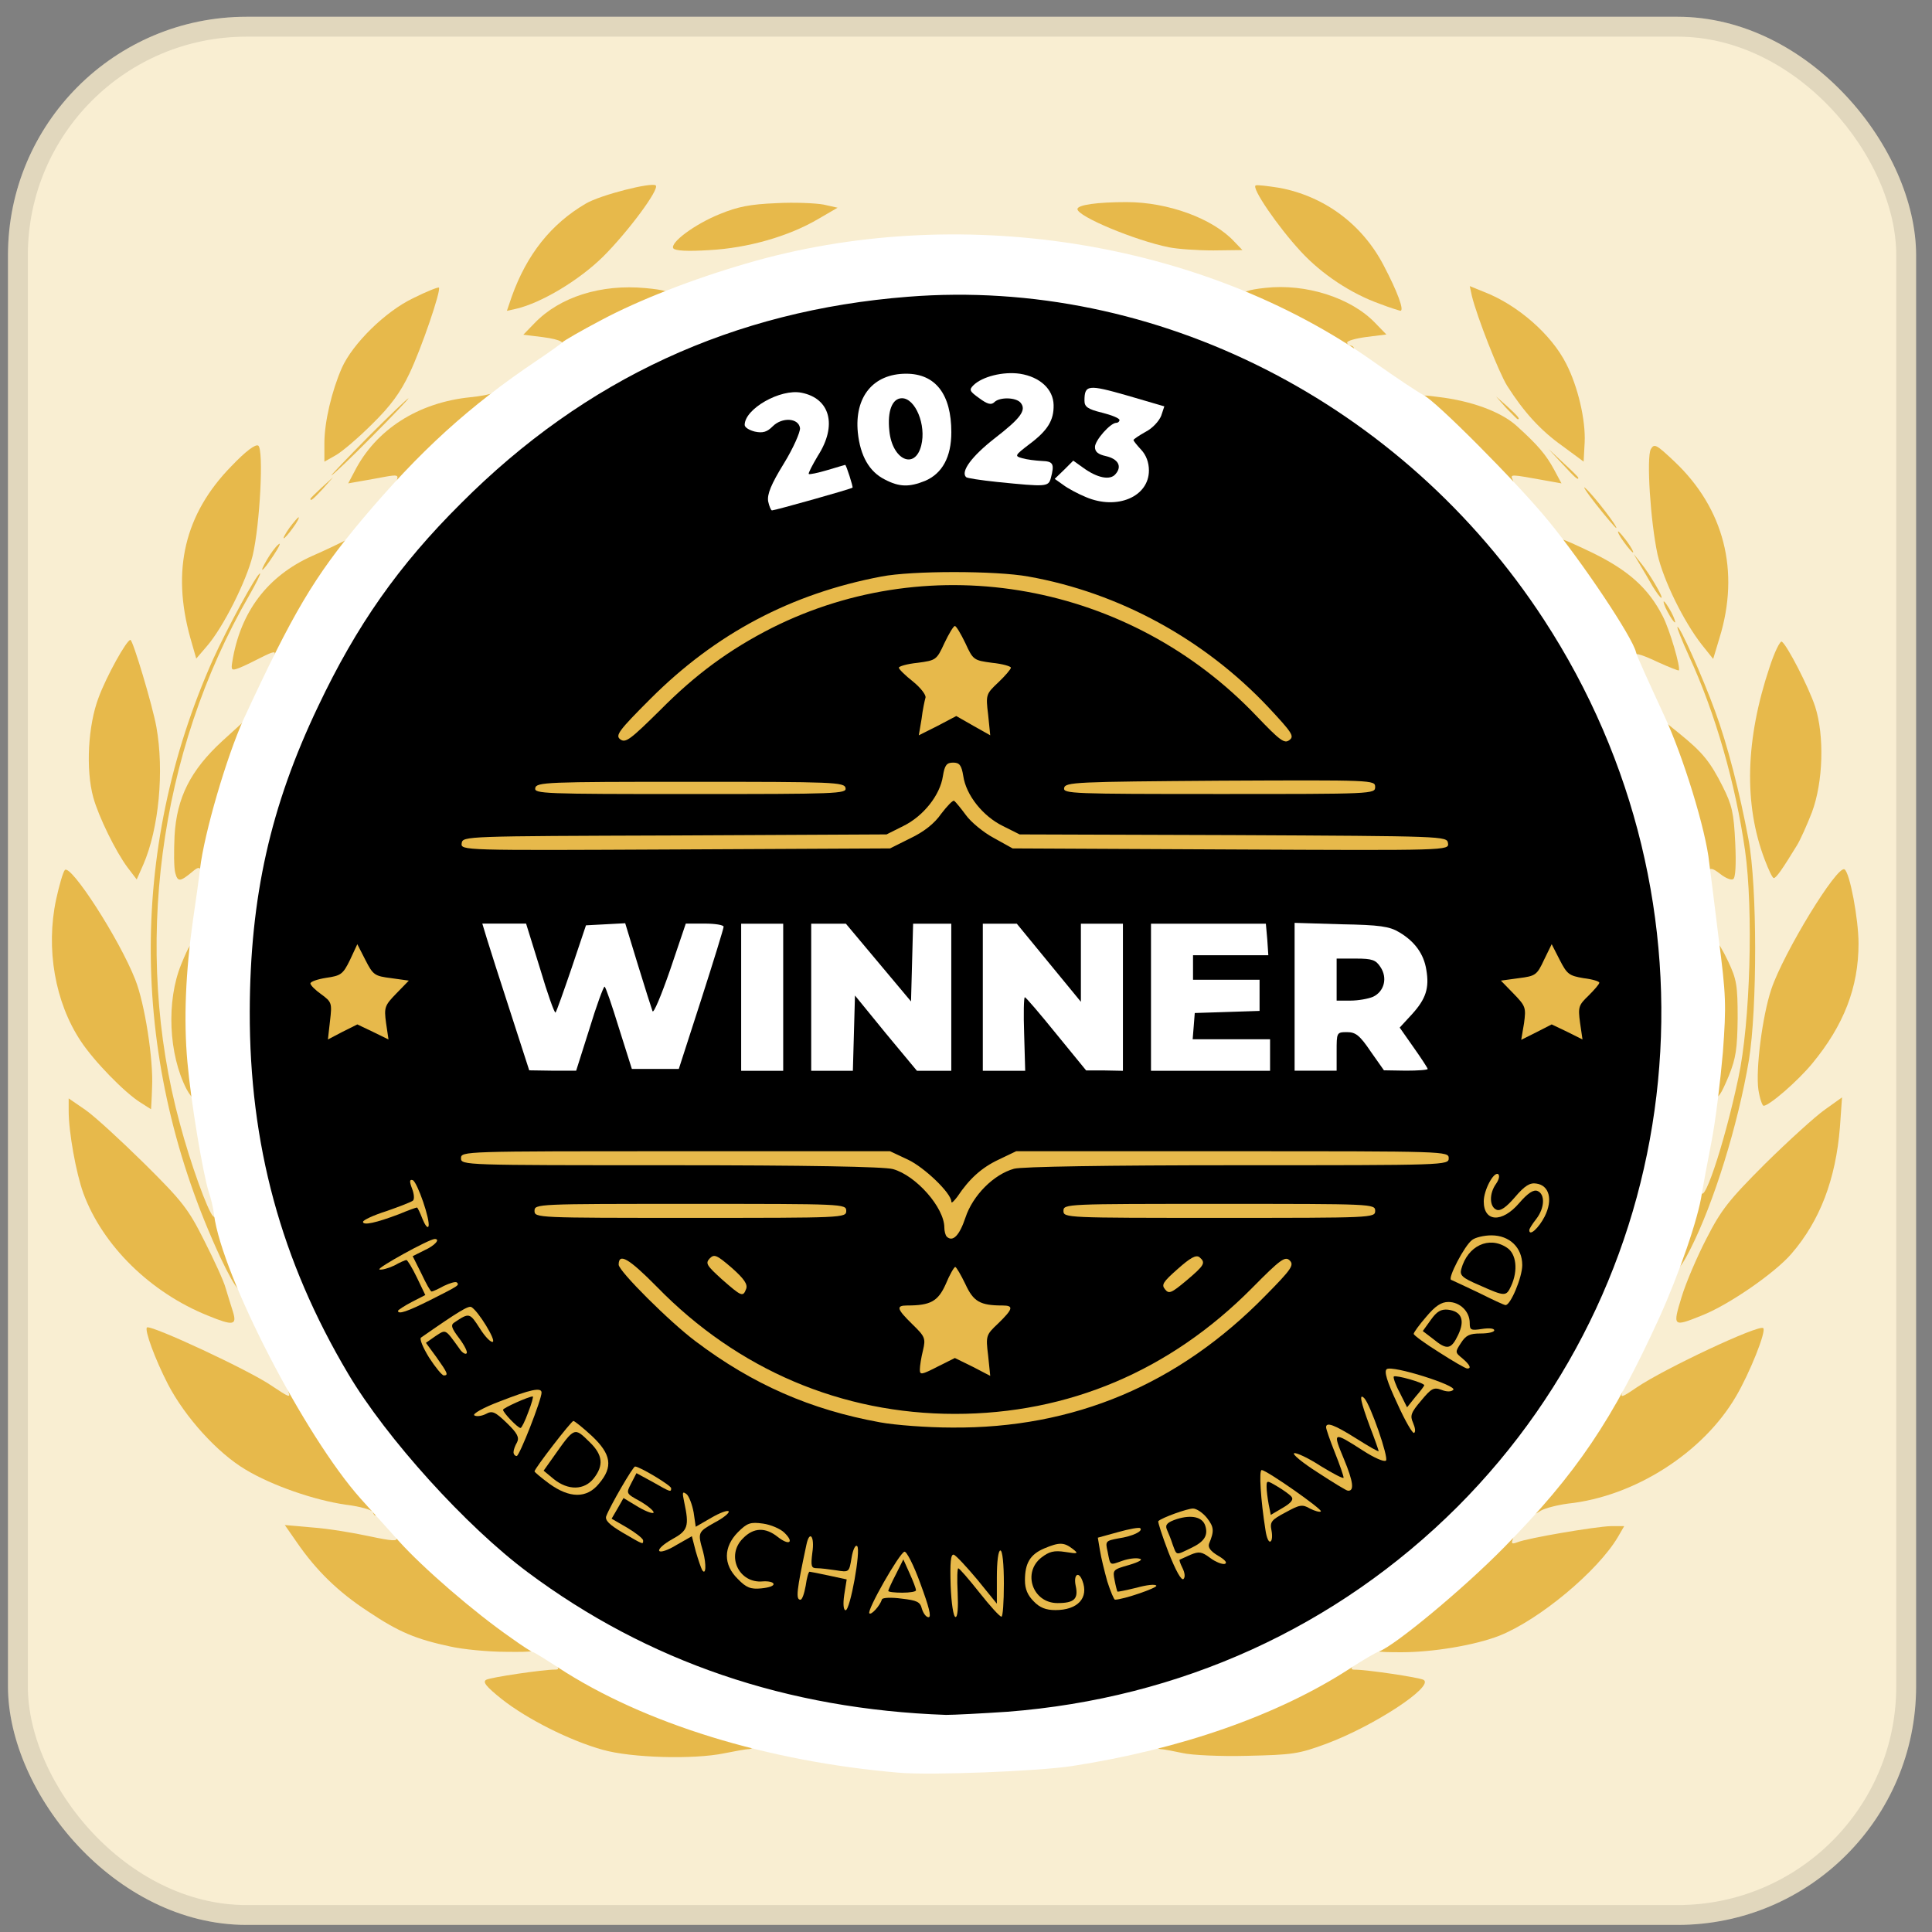 <svg width="81" height="81" viewBox="0 0 81 81" fill="none" xmlns="http://www.w3.org/2000/svg">
<rect x="0" y="0" width="81" height="81" fill="#808080" stroke="none"/>
<rect x="0.334" y="0.703" width="80" height="80" rx="10" fill="#F9EED2"/>
<rect x="0.751" y="1.12" width="79.167" height="79.167" rx="9.583" stroke="black" stroke-opacity="0.1" stroke-width="0.833"/>
<g clip-path="url(#clip0_9296_8354)">
<path d="M37.121 72.191C32.701 71.853 27.899 70.311 24.184 68.035C22.113 66.772 20.748 65.715 18.824 63.836C14.14 59.283 11.35 53.836 10.278 47.169C9.926 44.995 9.926 39.9 10.278 37.697C10.792 34.496 11.57 31.941 12.892 29.18C14.507 25.774 16.269 23.263 18.883 20.664C24.169 15.363 30.366 12.529 37.855 11.985C47.87 11.236 57.253 15.363 63.494 23.219C67.606 28.388 69.823 34.438 70.087 41.222C70.41 49.885 67.429 57.712 61.541 63.615C55.182 69.959 46.724 72.925 37.121 72.191ZM40.909 56.053C40.909 55.759 40.983 55.451 41.086 55.348C41.218 55.216 41.159 55.157 40.792 55.084C40.513 55.025 40.293 54.878 40.234 54.687L40.146 54.394L39.896 54.687C39.764 54.849 39.47 55.04 39.235 55.084C38.854 55.186 38.839 55.201 39.059 55.451C39.191 55.598 39.294 55.906 39.294 56.141C39.294 56.567 39.309 56.567 40.102 56.567H40.909V56.053ZM24.272 42.69L24.815 40.928H25.344H25.858L26.387 42.661L26.93 44.379H27.459H28.002L28.795 41.956C29.235 40.62 29.602 39.445 29.602 39.357C29.602 39.254 29.514 39.166 29.397 39.166C29.25 39.166 28.971 39.812 28.545 41.075L27.928 42.984H27.429C27.165 42.984 26.915 42.896 26.886 42.808C26.857 42.705 26.592 41.838 26.299 40.884C25.785 39.21 25.755 39.151 25.388 39.195C25.036 39.239 24.948 39.401 24.39 41.075L23.773 42.91L23.274 42.954L22.774 42.998L22.202 41.075C21.658 39.327 21.585 39.166 21.262 39.166C21.042 39.166 20.939 39.239 20.983 39.357C21.012 39.445 21.394 40.634 21.834 41.985L22.628 44.438L23.171 44.452H23.714L24.272 42.69ZM32.392 41.809V39.166H31.952H31.512V41.809V44.452H31.952H32.392V41.809ZM35.329 42.91V41.368H35.829C36.299 41.368 36.445 41.501 37.605 42.91C39.426 45.113 39.441 45.113 39.441 41.809V39.166H39.074H38.707V40.781V42.396H38.222C37.767 42.396 37.605 42.25 36.372 40.781C34.463 38.476 34.448 38.49 34.448 41.809V44.452H34.889H35.329V42.91ZM42.481 42.91L42.378 41.368H42.936C43.45 41.368 43.553 41.457 44.727 42.91C45.623 44.012 46.064 44.438 46.313 44.438L46.636 44.452V41.809V39.166H46.196H45.755V40.781V42.396H45.285C44.845 42.382 44.669 42.22 43.494 40.781C41.658 38.505 41.644 38.505 41.644 41.809V44.452H42.114H42.569L42.481 42.91ZM52.804 44.232C52.804 44.056 52.525 44.012 51.188 44.012H49.559L49.602 43.028L49.647 42.029L51.012 41.985C52.084 41.956 52.363 41.897 52.363 41.736C52.363 41.559 52.099 41.515 50.968 41.515H49.573V40.561V39.606H51.115C52.392 39.606 52.657 39.562 52.657 39.386C52.657 39.195 52.334 39.166 50.675 39.166H48.692V41.809V44.452H50.748C52.481 44.452 52.804 44.423 52.804 44.232ZM55.594 43.645V42.837H56.475H57.341L57.899 43.645C58.516 44.526 59.059 44.805 58.545 43.953C58.119 43.278 58.149 42.675 58.619 42.235C59.279 41.618 59.456 41.163 59.221 40.605C58.78 39.577 57.885 39.181 56.005 39.166H54.713V41.809V44.452H55.153C55.594 44.452 55.594 44.438 55.594 43.645ZM15.652 42.191C15.652 42 15.697 41.736 15.741 41.603C15.799 41.427 15.741 41.368 15.52 41.368C15.344 41.368 15.168 41.266 15.109 41.134C15.036 40.913 15.006 40.913 14.889 41.134C14.815 41.266 14.639 41.368 14.507 41.368C14.302 41.368 14.257 41.471 14.302 41.956L14.36 42.543H15.006C15.594 42.543 15.652 42.514 15.652 42.191ZM65.726 42.191C65.726 42 65.77 41.736 65.814 41.603C65.873 41.427 65.814 41.368 65.594 41.368C65.418 41.368 65.241 41.266 65.183 41.134C65.109 40.913 65.08 40.913 64.962 41.134C64.889 41.266 64.698 41.368 64.522 41.368C64.316 41.368 64.257 41.442 64.316 41.603C64.36 41.736 64.404 42 64.404 42.191C64.404 42.514 64.463 42.543 65.065 42.543C65.667 42.543 65.726 42.514 65.726 42.191ZM40.909 29.151C40.909 28.858 40.983 28.564 41.056 28.52C41.35 28.343 41.203 28.153 40.777 28.153C40.469 28.153 40.307 28.064 40.249 27.859C40.205 27.697 40.102 27.565 40.028 27.565C39.955 27.565 39.852 27.697 39.808 27.859C39.735 28.064 39.588 28.153 39.265 28.153C38.824 28.153 38.824 28.167 39.044 28.417C39.191 28.564 39.294 28.916 39.294 29.195V29.695H40.102H40.909V29.151ZM33.567 20.517C33.788 20.443 33.846 20.399 33.685 20.385C33.553 20.37 33.42 20.238 33.391 20.062C33.347 19.797 33.318 19.812 33.083 20.208C32.804 20.693 32.862 20.737 33.567 20.517ZM47.664 19.709C47.664 19.592 47.605 19.459 47.517 19.416C47.429 19.357 47.37 19.489 47.37 19.709C47.37 19.929 47.429 20.062 47.517 20.003C47.605 19.959 47.664 19.827 47.664 19.709ZM42.422 19.68C42.172 19.636 42.084 19.518 42.084 19.254V18.887L41.614 19.21L41.144 19.548L41.497 19.65C41.702 19.709 42.069 19.753 42.304 19.753C42.627 19.738 42.657 19.724 42.422 19.68ZM36.798 17.947C36.724 16.787 36.724 16.772 36.533 17.301C36.431 17.595 36.387 17.962 36.445 18.109C36.622 18.652 36.842 19.21 36.857 19.166C36.871 19.137 36.842 18.593 36.798 17.947ZM39.426 18.094C39.426 17.859 39.338 17.462 39.206 17.213L39.001 16.772L39.074 17.272C39.118 17.536 39.147 18.035 39.147 18.373C39.147 18.813 39.191 18.916 39.294 18.755C39.368 18.637 39.441 18.343 39.426 18.094ZM47.077 18.534C47.077 18.402 46.989 18.358 46.857 18.402C46.739 18.461 46.68 18.549 46.724 18.622C46.842 18.828 47.077 18.769 47.077 18.534ZM34.184 17.551C34.052 17.418 34.008 17.492 34.023 17.888C34.023 18.358 34.037 18.373 34.184 18.05C34.301 17.8 34.301 17.668 34.184 17.551ZM47.796 17.521C47.928 17.36 47.899 17.301 47.664 17.242C47.444 17.183 47.37 17.242 47.37 17.448C47.37 17.771 47.561 17.815 47.796 17.521ZM43.699 17.066C43.699 16.948 43.641 16.816 43.553 16.772C43.465 16.714 43.406 16.846 43.406 17.066C43.406 17.286 43.465 17.418 43.553 17.36C43.641 17.316 43.699 17.183 43.699 17.066ZM33.538 17.037C33.391 17.007 33.156 17.007 33.024 17.037C32.877 17.081 32.995 17.11 33.274 17.11C33.553 17.11 33.67 17.081 33.538 17.037ZM42.642 16.156C42.495 16.126 42.26 16.126 42.128 16.156C41.981 16.2 42.099 16.229 42.378 16.229C42.657 16.229 42.774 16.2 42.642 16.156Z" fill="black"/>
<path d="M55.598 41.072V39.75H56.831C57.947 39.75 58.094 39.779 58.3 40.073C58.535 40.411 58.608 41.174 58.446 41.747C58.329 42.202 57.786 42.393 56.626 42.393H55.598V41.072Z" fill="black"/>
<path d="M25.276 73.362C23.896 72.98 22.09 72.07 21.032 71.233C20.372 70.704 20.225 70.513 20.386 70.425C20.577 70.322 22.75 69.999 23.265 69.999C23.441 69.999 23.441 69.955 23.294 69.779C22.897 69.294 23.896 69.573 25.379 70.352C27.009 71.203 29.843 72.378 30.974 72.657C31.444 72.775 31.664 72.892 31.664 73.068C31.664 73.2 31.546 73.318 31.414 73.332C31.267 73.332 30.797 73.421 30.357 73.509C29.079 73.773 26.466 73.7 25.276 73.362Z" fill="#E7B94B"/>
<path d="M49.579 73.497C49.212 73.423 48.801 73.335 48.669 73.335C48.522 73.32 48.404 73.218 48.404 73.085C48.404 72.939 48.948 72.689 50.211 72.278C51.194 71.955 52.956 71.221 54.131 70.633C56.187 69.605 57.185 69.282 56.774 69.781C56.627 69.958 56.627 70.002 56.804 70.002C57.318 70.002 59.491 70.325 59.682 70.428C60.152 70.692 57.626 72.351 55.629 73.1C54.44 73.541 54.19 73.57 52.296 73.614C51.165 73.644 49.946 73.585 49.579 73.497Z" fill="#E7B94B"/>
<path d="M18.887 69.033C17.448 68.725 16.729 68.431 15.436 67.564C14.173 66.742 13.248 65.832 12.441 64.657L11.941 63.938L13.101 64.04C13.733 64.084 14.805 64.261 15.48 64.407C16.45 64.613 16.684 64.628 16.626 64.466C16.435 63.982 17.228 64.334 18.065 65.127C19.151 66.14 20.913 67.579 21.868 68.225C22.294 68.519 22.558 68.798 22.558 68.974C22.558 69.239 22.455 69.268 21.207 69.253C20.458 69.253 19.416 69.15 18.887 69.033Z" fill="#E7B94B"/>
<path d="M57.508 69.021C57.508 68.86 58.095 68.331 58.947 67.7C59.725 67.112 60.944 66.114 61.649 65.453C62.383 64.777 63.044 64.278 63.22 64.278C63.44 64.278 63.499 64.337 63.426 64.528C63.352 64.719 63.382 64.748 63.617 64.66C64.042 64.484 66.906 63.999 67.537 63.984H68.095L67.831 64.44C66.979 65.879 64.527 67.92 62.853 68.581C61.84 68.977 60.078 69.271 58.756 69.271C57.669 69.271 57.508 69.241 57.508 69.021Z" fill="#E7B94B"/>
<path d="M38.651 67.449C38.578 67.156 38.446 67.097 37.8 67.023C37.374 66.965 37.007 66.979 36.977 67.053C36.889 67.332 36.522 67.728 36.449 67.64C36.331 67.523 37.697 65.129 37.917 65.056C38.005 65.026 38.313 65.628 38.593 66.407C38.945 67.361 39.062 67.802 38.93 67.802C38.827 67.802 38.71 67.64 38.651 67.449ZM38.402 66.671C38.402 66.598 38.284 66.289 38.137 65.966L37.873 65.379L37.565 65.996C37.388 66.333 37.242 66.656 37.242 66.7C37.242 66.744 37.506 66.774 37.829 66.774C38.152 66.774 38.416 66.73 38.402 66.671Z" fill="#E7B94B"/>
<path d="M39.856 66.472C39.827 65.518 39.856 65.151 39.988 65.18C40.076 65.21 40.517 65.679 40.972 66.223L41.794 67.236V66.12C41.794 65.474 41.853 65.004 41.941 65.004C42.029 65.004 42.088 65.562 42.088 66.399C42.088 67.162 42.044 67.794 41.985 67.779C41.912 67.779 41.501 67.324 41.06 66.766C40.62 66.208 40.223 65.753 40.179 65.753C40.135 65.738 40.12 66.193 40.15 66.766C40.179 67.397 40.15 67.794 40.062 67.794C39.974 67.794 39.886 67.236 39.856 66.472Z" fill="#E7B94B"/>
<path d="M35.395 66.864L35.498 66.218L34.749 66.056C34.337 65.968 33.97 65.895 33.941 65.895C33.897 65.895 33.824 66.159 33.779 66.482C33.721 66.805 33.633 67.069 33.559 67.069C33.354 67.069 33.398 66.688 33.809 64.764C33.941 64.133 34.161 64.412 34.059 65.087C33.985 65.674 34.014 65.748 34.249 65.748C34.411 65.748 34.763 65.792 35.057 65.836C35.6 65.924 35.6 65.924 35.703 65.307C35.762 64.955 35.865 64.749 35.938 64.823C36.1 64.984 35.644 67.51 35.453 67.51C35.365 67.51 35.336 67.26 35.395 66.864Z" fill="#E7B94B"/>
<path d="M43.338 67.136C43.088 66.887 42.971 66.623 42.971 66.255C42.971 65.536 43.191 65.169 43.778 64.919C44.41 64.655 44.601 64.655 44.968 64.934C45.232 65.139 45.203 65.154 44.659 65.066C44.19 64.993 43.984 65.051 43.661 65.301C42.853 65.932 43.294 67.21 44.336 67.21C45.041 67.21 45.217 67.034 45.1 66.49C44.997 66.02 45.217 65.844 45.379 66.27C45.658 66.99 45.188 67.504 44.248 67.504C43.852 67.504 43.587 67.401 43.338 67.136Z" fill="#E7B94B"/>
<path d="M46.424 66.303C46.306 65.878 46.16 65.29 46.115 64.996L46.027 64.468L46.879 64.233C47.349 64.101 47.76 64.027 47.804 64.071C47.936 64.189 47.496 64.409 46.894 64.497C46.35 64.6 46.336 64.615 46.438 65.055C46.556 65.657 46.512 65.628 47.055 65.437C47.305 65.349 47.628 65.305 47.775 65.349C47.936 65.378 47.775 65.481 47.334 65.613C46.659 65.804 46.644 65.819 46.732 66.259C46.776 66.494 46.835 66.715 46.85 66.729C46.864 66.744 47.217 66.671 47.643 66.568C48.069 66.45 48.436 66.406 48.48 66.48C48.538 66.568 47.085 67.067 46.747 67.067C46.703 67.067 46.556 66.715 46.424 66.303Z" fill="#E7B94B"/>
<path d="M30.932 66.197C30.315 65.595 30.33 64.861 30.932 64.244C31.328 63.848 31.46 63.804 31.989 63.877C32.312 63.921 32.723 64.097 32.885 64.259C33.31 64.67 33.09 64.817 32.606 64.435C32.092 64.024 31.593 64.039 31.152 64.494C30.418 65.213 30.976 66.403 31.989 66.3C32.209 66.285 32.415 66.329 32.429 66.403C32.459 66.491 32.224 66.564 31.916 66.594C31.475 66.638 31.284 66.564 30.932 66.197Z" fill="#E7B94B"/>
<path d="M48.989 65.082C48.725 64.391 48.534 63.804 48.563 63.775C48.71 63.628 49.782 63.246 50.017 63.246C50.164 63.246 50.428 63.422 50.605 63.643C50.898 64.024 50.913 64.186 50.693 64.715C50.634 64.876 50.752 65.038 51.075 65.228C51.353 65.39 51.471 65.522 51.353 65.566C51.251 65.596 50.972 65.493 50.737 65.317C50.384 65.052 50.267 65.038 49.914 65.184C49.694 65.287 49.489 65.375 49.459 65.39C49.43 65.405 49.489 65.566 49.577 65.742C49.679 65.948 49.694 66.124 49.621 66.198C49.533 66.286 49.298 65.86 48.989 65.082ZM49.929 64.905C50.487 64.641 50.663 64.377 50.531 63.966C50.414 63.599 49.959 63.496 49.342 63.687C48.945 63.819 48.843 63.922 48.916 64.112C48.975 64.245 49.092 64.524 49.166 64.759C49.342 65.228 49.283 65.214 49.929 64.905Z" fill="#E7B94B"/>
<path d="M29.433 65.816C29.389 65.728 29.271 65.391 29.169 65.038L29.007 64.407L28.361 64.774C28.009 64.994 27.686 65.097 27.641 65.023C27.583 64.95 27.832 64.73 28.17 64.539C28.846 64.172 28.904 63.996 28.684 62.968C28.596 62.556 28.611 62.513 28.787 62.645C28.89 62.733 29.022 63.085 29.081 63.408L29.169 64.01L29.829 63.629C30.182 63.423 30.505 63.305 30.549 63.364C30.593 63.423 30.329 63.643 29.962 63.834C29.257 64.231 29.242 64.245 29.477 65.053C29.624 65.611 29.594 66.081 29.433 65.816Z" fill="#E7B94B"/>
<path d="M26.111 64.26C25.539 63.922 25.348 63.731 25.421 63.555C25.583 63.129 26.537 61.484 26.625 61.484C26.816 61.484 28.138 62.277 28.138 62.395C28.138 62.571 28.108 62.556 27.36 62.13L26.684 61.763L26.464 62.189C26.244 62.615 26.244 62.615 26.831 62.938C27.139 63.114 27.404 63.335 27.404 63.408C27.404 63.481 27.125 63.393 26.772 63.188L26.141 62.806L25.891 63.246L25.642 63.672L26.302 64.054C26.669 64.274 26.963 64.509 26.963 64.583C26.963 64.759 26.992 64.774 26.111 64.26Z" fill="#E7B94B"/>
<path d="M53.057 64.159C52.852 62.881 52.778 61.633 52.896 61.633C53.102 61.633 55.466 63.292 55.378 63.366C55.334 63.41 55.128 63.351 54.922 63.248C54.599 63.057 54.482 63.087 53.894 63.41C53.307 63.718 53.234 63.806 53.307 64.159C53.351 64.379 53.336 64.599 53.263 64.628C53.19 64.672 53.102 64.467 53.057 64.159ZM54.144 62.749C54.071 62.661 53.806 62.47 53.557 62.323C53.116 62.059 53.102 62.059 53.102 62.338C53.102 62.499 53.145 62.822 53.19 63.072L53.278 63.512L53.777 63.219C54.129 63.013 54.247 62.866 54.144 62.749Z" fill="#E7B94B"/>
<path d="M15.631 63.394C15.601 63.305 15.102 63.158 14.5 63.085C13.164 62.894 11.402 62.278 10.3 61.617C9.111 60.912 7.76 59.414 7.041 58.034C6.497 56.977 6.057 55.772 6.16 55.655C6.306 55.523 10.477 57.461 11.402 58.107C12.107 58.577 12.195 58.621 12.092 58.357C12.033 58.181 12.077 58.107 12.254 58.107C12.43 58.107 12.826 58.577 13.355 59.399C13.81 60.104 14.544 61.132 14.999 61.69C15.543 62.395 15.807 62.85 15.807 63.129C15.807 63.54 15.734 63.672 15.631 63.394Z" fill="#E7B94B"/>
<path d="M64.264 63.187C64.264 62.952 64.704 62.233 65.424 61.264C66.07 60.426 66.804 59.355 67.054 58.914C67.377 58.356 67.612 58.106 67.817 58.106C68.023 58.106 68.082 58.18 68.023 58.327C67.92 58.62 67.979 58.606 68.625 58.165C69.77 57.387 73.764 55.507 73.926 55.684C74.058 55.816 73.353 57.578 72.781 58.547C71.4 60.911 68.522 62.747 65.732 63.04C65.292 63.099 64.778 63.231 64.601 63.334C64.278 63.54 64.264 63.525 64.264 63.187Z" fill="#E7B94B"/>
<path d="M23.027 62.203C22.689 61.953 22.41 61.718 22.41 61.689C22.41 61.571 23.952 59.574 24.04 59.574C24.084 59.574 24.437 59.853 24.818 60.206C25.626 60.969 25.714 61.498 25.112 62.203C24.598 62.834 23.879 62.819 23.027 62.203ZM24.892 61.982C25.318 61.439 25.274 60.999 24.73 60.47C24.07 59.824 24.099 59.809 23.188 61.101L22.792 61.659L23.218 62.012C23.82 62.496 24.495 62.482 24.892 61.982Z" fill="#E7B94B"/>
<path d="M55.245 61.733C54.599 61.322 54.158 60.955 54.261 60.926C54.349 60.896 54.863 61.131 55.377 61.469C55.906 61.792 56.331 62.012 56.331 61.954C56.331 61.88 56.17 61.41 55.964 60.896C55.759 60.382 55.597 59.913 55.597 59.839C55.597 59.604 55.95 59.736 56.86 60.309C57.374 60.632 57.8 60.882 57.8 60.838C57.8 60.808 57.638 60.338 57.433 59.81C57.051 58.782 56.963 58.385 57.198 58.62C57.462 58.899 58.226 61.117 58.108 61.234C58.035 61.307 57.609 61.117 57.154 60.823C55.876 60.001 55.862 60.015 56.346 61.175C56.743 62.13 56.787 62.526 56.508 62.497C56.449 62.497 55.876 62.145 55.245 61.733Z" fill="#E7B94B"/>
<path d="M21.53 60.882C21.53 60.794 21.589 60.618 21.677 60.471C21.78 60.265 21.692 60.089 21.252 59.663C20.752 59.179 20.635 59.135 20.37 59.282C20.194 59.37 19.974 59.399 19.886 59.34C19.798 59.282 20.253 59.017 20.958 58.753C22.235 58.254 22.705 58.151 22.705 58.386C22.705 58.679 21.78 61.044 21.663 61.044C21.589 61.044 21.53 60.97 21.53 60.882ZM22.147 59.208C22.294 58.841 22.367 58.547 22.338 58.547C22.162 58.547 21.09 59.032 21.09 59.105C21.09 59.223 21.707 59.869 21.824 59.869C21.868 59.869 22.015 59.575 22.147 59.208Z" fill="#E7B94B"/>
<path d="M58.581 58.842C58.14 57.902 58.023 57.49 58.14 57.402C58.375 57.226 61.107 58.093 60.93 58.269C60.842 58.357 60.651 58.357 60.431 58.269C60.108 58.151 60.005 58.21 59.58 58.724C59.154 59.223 59.11 59.355 59.242 59.649C59.33 59.855 59.359 60.031 59.286 60.075C59.227 60.119 58.904 59.561 58.581 58.842ZM59.712 58.078C59.712 57.975 58.522 57.637 58.434 57.711C58.405 57.755 58.508 58.063 58.684 58.386L58.992 59.003L59.344 58.562C59.55 58.328 59.712 58.107 59.712 58.078Z" fill="#E7B94B"/>
<path d="M36.892 59.631C33.984 59.102 31.562 58.045 29.168 56.239C28.067 55.416 25.938 53.287 25.938 53.023C25.938 52.509 26.363 52.758 27.538 53.948C30.93 57.428 35.291 59.278 40.034 59.278C44.792 59.278 49.051 57.472 52.487 54.007C53.691 52.788 53.882 52.656 54.073 52.846C54.264 53.037 54.146 53.214 53.074 54.3C49.418 58.045 45.027 59.895 39.902 59.851C38.889 59.851 37.523 59.748 36.892 59.631Z" fill="#E7B94B"/>
<path d="M17.989 56.916C17.725 56.49 17.578 56.123 17.652 56.079C19.252 54.963 19.649 54.728 19.766 54.801C20.06 54.978 20.794 56.182 20.662 56.255C20.588 56.299 20.339 56.05 20.119 55.697C19.693 55.036 19.678 55.022 19.047 55.447C18.885 55.55 18.929 55.682 19.252 56.108C19.473 56.402 19.619 56.696 19.561 56.74C19.517 56.798 19.37 56.71 19.267 56.549C18.65 55.697 18.709 55.726 18.254 56.02L17.857 56.299L18.298 56.901C18.768 57.562 18.812 57.665 18.606 57.665C18.533 57.665 18.254 57.327 17.989 56.916Z" fill="#E7B94B"/>
<path d="M38.565 57.42C38.565 57.273 38.623 56.906 38.697 56.612C38.814 56.113 38.785 56.039 38.256 55.525C37.596 54.879 37.551 54.733 38.036 54.733C39.02 54.733 39.328 54.556 39.651 53.837C39.813 53.44 40.004 53.117 40.048 53.117C40.092 53.117 40.283 53.44 40.474 53.837C40.811 54.571 41.09 54.733 42.03 54.733C42.515 54.733 42.471 54.879 41.854 55.481C41.34 55.966 41.325 55.995 41.428 56.832L41.516 57.684L40.782 57.302L40.033 56.935L39.299 57.302C38.638 57.64 38.565 57.655 38.565 57.42Z" fill="#E7B94B"/>
<path d="M60.342 56.7C59.754 56.333 59.27 55.981 59.27 55.922C59.27 55.864 59.505 55.54 59.798 55.203C60.18 54.748 60.43 54.586 60.723 54.586C61.208 54.586 61.619 54.982 61.619 55.467C61.619 55.761 61.663 55.79 62.133 55.717C62.412 55.673 62.647 55.687 62.647 55.775C62.647 55.849 62.397 55.907 62.074 55.907C61.619 55.907 61.458 55.981 61.252 56.304C61.002 56.686 61.002 56.7 61.311 56.95C61.619 57.214 61.707 57.376 61.516 57.376C61.443 57.376 60.914 57.068 60.342 56.7ZM61.134 55.966C61.428 55.349 61.281 54.982 60.709 54.909C60.415 54.88 60.239 54.982 59.989 55.335L59.651 55.805L60.092 56.142C60.664 56.612 60.841 56.583 61.134 55.966Z" fill="#E7B94B"/>
<path d="M8.709 55.155C6.3 54.186 4.303 52.218 3.496 50.03C3.187 49.178 2.879 47.461 2.879 46.579V46.051L3.584 46.535C3.966 46.8 5.067 47.813 6.051 48.782C7.651 50.368 7.901 50.691 8.562 52.013C8.973 52.82 9.384 53.716 9.457 53.995C9.546 54.274 9.678 54.729 9.766 54.993C9.942 55.566 9.781 55.596 8.709 55.155Z" fill="#E7B94B"/>
<path d="M70.502 54.378C70.679 53.791 71.149 52.689 71.545 51.926C72.162 50.721 72.47 50.325 74.012 48.783C74.996 47.814 76.112 46.801 76.508 46.522L77.228 46.008L77.14 47.256C76.964 49.444 76.303 51.177 75.113 52.557C74.423 53.365 72.47 54.716 71.34 55.156C70.135 55.641 70.121 55.626 70.502 54.378Z" fill="#E7B94B"/>
<path d="M16.686 54.956C16.686 54.926 16.95 54.75 17.258 54.589L17.831 54.295L17.479 53.561C17.288 53.164 17.082 52.826 17.038 52.826C16.994 52.826 16.759 52.929 16.524 53.061C16.274 53.179 15.995 53.252 15.907 53.223C15.761 53.179 17.992 51.945 18.227 51.945C18.477 51.945 18.227 52.224 17.802 52.415L17.302 52.665L17.669 53.399C17.86 53.81 18.051 54.148 18.095 54.148C18.139 54.148 18.374 54.045 18.609 53.913C18.859 53.795 19.094 53.722 19.153 53.766C19.27 53.884 19.241 53.898 18.051 54.5C17.053 55 16.686 55.117 16.686 54.956Z" fill="#E7B94B"/>
<path d="M62 54.201C61.442 53.937 60.913 53.687 60.84 53.658C60.678 53.614 61.398 52.219 61.721 51.984C61.853 51.881 62.22 51.793 62.528 51.793C63.292 51.793 63.821 52.307 63.821 53.041C63.821 53.555 63.321 54.745 63.116 54.715C63.057 54.715 62.558 54.48 62 54.201ZM63.351 53.922C63.659 53.261 63.571 52.557 63.175 52.307C62.426 51.808 61.53 52.233 61.266 53.203C61.192 53.467 61.295 53.57 62.014 53.878C63.101 54.363 63.145 54.363 63.351 53.922Z" fill="#E7B94B"/>
<path d="M30.27 53.64C29.623 53.053 29.565 52.965 29.756 52.759C29.947 52.568 30.049 52.612 30.681 53.156C31.195 53.611 31.356 53.846 31.283 54.037C31.151 54.389 31.092 54.36 30.27 53.64Z" fill="#E7B94B"/>
<path d="M48.845 54.056C48.684 53.865 48.757 53.747 49.374 53.204C49.903 52.734 50.137 52.602 50.284 52.705C50.563 52.94 50.505 53.042 49.741 53.688C49.109 54.217 49.007 54.261 48.845 54.056Z" fill="#E7B94B"/>
<path d="M9.241 52.721C5.452 44.572 5.35 35.673 8.933 27.641C9.52 26.348 10.768 24.043 10.9 24.043C10.944 24.043 10.739 24.454 10.445 24.968C6.642 31.547 5.555 39.799 7.538 47.097C7.978 48.757 8.712 50.783 8.933 50.989C9.05 51.091 9.065 51.062 9.006 50.886C8.903 50.607 9.021 50.548 9.285 50.739C9.505 50.886 10.225 53.177 10.225 53.72C10.225 54.483 9.931 54.175 9.241 52.721Z" fill="#E7B94B"/>
<path d="M70.137 52.865C70.137 52.631 70.298 51.926 70.504 51.28C70.709 50.633 70.871 49.987 70.871 49.855C70.871 49.708 70.974 49.591 71.091 49.591C71.209 49.591 71.311 49.694 71.311 49.811C71.311 50.898 72.281 48.049 72.883 45.186C73.382 42.88 73.514 38.137 73.162 35.656C72.765 32.865 71.913 29.885 70.812 27.506C70.519 26.86 70.298 26.316 70.328 26.287C70.416 26.213 71.385 28.387 71.899 29.797C72.427 31.221 72.941 33.233 73.308 35.2C73.676 37.168 73.676 42.293 73.323 44.451C72.868 47.153 71.855 50.428 70.871 52.366C70.386 53.335 70.137 53.497 70.137 52.865Z" fill="#E7B94B"/>
<path d="M39.695 51.849C39.636 51.79 39.592 51.614 39.592 51.467C39.592 50.63 38.403 49.279 37.434 49.014C37.067 48.912 33.778 48.853 28.109 48.853C19.431 48.853 19.328 48.853 19.328 48.559C19.328 48.266 19.431 48.266 28.33 48.266H37.316L38.065 48.618C38.755 48.941 39.886 50.028 39.886 50.38C39.886 50.468 39.989 50.365 40.136 50.175C40.635 49.426 41.149 48.956 41.868 48.618L42.603 48.266H51.678C60.635 48.266 60.738 48.266 60.738 48.559C60.738 48.853 60.635 48.853 51.898 48.853C46.377 48.853 42.838 48.912 42.515 49C41.663 49.235 40.782 50.116 40.474 51.056C40.224 51.804 39.945 52.084 39.695 51.849Z" fill="#E7B94B"/>
<path d="M64.116 51.574C64.116 51.515 64.248 51.309 64.41 51.104C64.762 50.648 64.791 50.061 64.454 49.929C64.292 49.87 64.057 50.017 63.69 50.443C62.971 51.28 62.207 51.236 62.207 50.37C62.207 49.9 62.618 49.121 62.809 49.224C62.883 49.283 62.853 49.444 62.721 49.635C62.427 50.046 62.442 50.604 62.75 50.722C62.912 50.781 63.147 50.619 63.514 50.193C63.925 49.709 64.145 49.577 64.41 49.621C64.953 49.694 65.115 50.296 64.762 51.001C64.513 51.486 64.116 51.853 64.116 51.574Z" fill="#E7B94B"/>
<path d="M17.715 51.109C17.612 50.845 17.509 50.625 17.48 50.625C17.451 50.625 17.113 50.742 16.731 50.904C15.762 51.271 15.219 51.388 15.219 51.227C15.219 51.153 15.659 50.948 16.217 50.772C16.761 50.581 17.26 50.39 17.319 50.331C17.377 50.272 17.363 50.052 17.275 49.832C17.157 49.523 17.172 49.435 17.304 49.479C17.495 49.553 18.053 51.168 17.965 51.418C17.921 51.506 17.818 51.359 17.715 51.109Z" fill="#E7B94B"/>
<path d="M22.41 50.766C22.41 50.473 22.513 50.473 28.945 50.473C35.376 50.473 35.479 50.473 35.479 50.766C35.479 51.06 35.376 51.06 28.945 51.06C22.513 51.06 22.41 51.06 22.41 50.766Z" fill="#E7B94B"/>
<path d="M44.586 50.766C44.586 50.473 44.689 50.473 51.12 50.473C57.552 50.473 57.655 50.473 57.655 50.766C57.655 51.06 57.552 51.06 51.12 51.06C44.689 51.06 44.586 51.06 44.586 50.766Z" fill="#E7B94B"/>
<path d="M5.892 46.225C5.246 45.829 3.939 44.493 3.381 43.641C2.309 42.026 1.912 39.779 2.353 37.709C2.485 37.106 2.646 36.548 2.72 36.475C2.969 36.225 4.996 39.353 5.671 41.071C6.068 42.07 6.435 44.419 6.376 45.579C6.362 46.093 6.332 46.504 6.332 46.504C6.332 46.504 6.141 46.387 5.892 46.225Z" fill="#E7B94B"/>
<path d="M73.721 45.685C73.603 44.848 73.882 42.616 74.264 41.471C74.778 39.943 77.025 36.258 77.333 36.449C77.553 36.581 77.92 38.534 77.92 39.562C77.92 41.397 77.303 42.983 75.982 44.584C75.365 45.333 74.176 46.36 73.941 46.36C73.882 46.36 73.779 46.052 73.721 45.685Z" fill="#E7B94B"/>
<path d="M7.818 45.657C7.07 44.203 6.967 41.971 7.598 40.429C8.215 38.917 8.274 39.152 8.288 42.764C8.288 44.585 8.23 46.068 8.156 46.068C8.083 46.068 7.936 45.877 7.818 45.657Z" fill="#E7B94B"/>
<path d="M71.795 42.761C71.809 40.94 71.868 39.457 71.941 39.457C72 39.457 72.235 39.839 72.455 40.309C72.808 41.058 72.852 41.307 72.852 42.688C72.837 43.98 72.778 44.362 72.485 45.096C71.853 46.608 71.78 46.388 71.795 42.761Z" fill="#E7B94B"/>
<path d="M13.836 42.802C13.924 42.053 13.909 42.009 13.469 41.686C13.219 41.51 13.014 41.304 13.014 41.231C13.014 41.157 13.307 41.054 13.675 40.996C14.291 40.907 14.379 40.849 14.673 40.247L14.981 39.586L15.319 40.247C15.642 40.878 15.701 40.922 16.406 41.01L17.14 41.113L16.626 41.642C16.127 42.156 16.097 42.229 16.186 42.89L16.288 43.58L15.627 43.257L14.981 42.949L14.365 43.257L13.748 43.58L13.836 42.802Z" fill="#E7B94B"/>
<path d="M63.895 42.905C63.983 42.244 63.968 42.185 63.454 41.656L62.926 41.113L63.675 41.01C64.379 40.922 64.438 40.878 64.732 40.247L65.055 39.586L65.393 40.247C65.701 40.849 65.789 40.907 66.391 41.01C66.758 41.054 67.052 41.142 67.052 41.201C67.052 41.26 66.847 41.495 66.597 41.745C66.186 42.141 66.156 42.214 66.244 42.875L66.347 43.58L65.701 43.257L65.055 42.949L64.424 43.272L63.778 43.595L63.895 42.905Z" fill="#E7B94B"/>
<path d="M7.347 36.593C7.289 36.373 7.289 35.682 7.318 35.051C7.406 33.436 7.994 32.29 9.315 31.072L10.299 30.176L10.343 30.631C10.373 30.895 10.196 31.703 9.947 32.452C9.433 34.023 8.904 36.02 8.904 36.402C8.904 36.696 8.522 36.769 8.419 36.49C8.375 36.343 8.287 36.358 8.082 36.534C7.553 36.975 7.45 36.989 7.347 36.593Z" fill="#E7B94B"/>
<path d="M72.118 36.637C71.795 36.387 71.692 36.373 71.604 36.534C71.531 36.637 71.428 36.681 71.369 36.637C71.311 36.578 71.061 35.682 70.797 34.654C70.532 33.627 70.165 32.422 70.004 31.997C69.828 31.571 69.695 30.983 69.695 30.69V30.176L70.385 30.734C71.384 31.541 71.692 31.923 72.221 32.966C72.618 33.759 72.691 34.082 72.75 35.33C72.794 36.226 72.764 36.813 72.662 36.857C72.588 36.916 72.338 36.813 72.118 36.637Z" fill="#E7B94B"/>
<path d="M5.351 36.373C4.837 35.683 4.132 34.229 3.912 33.436C3.589 32.261 3.691 30.411 4.132 29.251C4.455 28.37 5.307 26.828 5.468 26.828C5.571 26.828 6.393 29.574 6.555 30.47C6.892 32.335 6.658 34.743 6.011 36.241L5.732 36.872L5.351 36.373Z" fill="#E7B94B"/>
<path d="M73.984 36.035C73.103 33.715 73.177 30.998 74.19 27.973C74.396 27.342 74.631 26.857 74.704 26.901C74.924 27.048 75.82 28.781 76.099 29.618C76.496 30.851 76.437 32.79 75.967 34.053C75.761 34.581 75.482 35.212 75.335 35.447C74.733 36.431 74.469 36.813 74.366 36.813C74.308 36.813 74.146 36.461 73.984 36.035Z" fill="#E7B94B"/>
<path d="M19.357 35.35C19.401 35.056 19.489 35.056 28.285 35.027L37.169 34.983L37.874 34.63C38.711 34.219 39.416 33.338 39.533 32.531C39.606 32.075 39.694 31.973 39.959 31.973C40.223 31.973 40.311 32.075 40.385 32.531C40.502 33.338 41.207 34.219 42.044 34.63L42.749 34.983L51.706 35.012C60.59 35.056 60.664 35.056 60.708 35.35C60.752 35.658 60.752 35.658 51.603 35.614L42.455 35.57L41.662 35.13C41.222 34.895 40.693 34.454 40.487 34.161C40.282 33.882 40.062 33.617 40.003 33.573C39.944 33.544 39.709 33.794 39.46 34.117C39.181 34.528 38.725 34.88 38.167 35.145L37.316 35.57L28.314 35.614C19.342 35.658 19.313 35.658 19.357 35.35Z" fill="#E7B94B"/>
<path d="M22.44 33.042C22.485 32.792 22.91 32.777 28.945 32.777C34.981 32.777 35.407 32.792 35.451 33.042C35.495 33.277 35.113 33.291 28.945 33.291C22.778 33.291 22.396 33.277 22.44 33.042Z" fill="#E7B94B"/>
<path d="M44.614 33.039C44.658 32.79 45.099 32.775 51.163 32.731C57.581 32.702 57.654 32.702 57.654 32.995C57.654 33.289 57.566 33.289 51.105 33.289C44.952 33.289 44.57 33.275 44.614 33.039Z" fill="#E7B94B"/>
<path d="M26.009 31C25.789 30.838 25.921 30.647 27.272 29.296C30.004 26.565 33.161 24.891 36.949 24.172C38.227 23.922 41.751 23.922 43.117 24.172C46.92 24.847 50.488 26.8 53.175 29.649C54.174 30.721 54.277 30.868 54.056 31.029C53.851 31.191 53.66 31.044 52.691 30.031C47.375 24.436 39.108 22.938 32.353 26.33C30.591 27.226 29.167 28.268 27.684 29.766C26.435 31 26.23 31.161 26.009 31Z" fill="#E7B94B"/>
<path d="M38.638 30.137C38.682 29.756 38.77 29.359 38.8 29.256C38.844 29.154 38.609 28.845 38.286 28.581C37.948 28.317 37.684 28.052 37.684 27.994C37.684 27.935 38.036 27.832 38.477 27.788C39.24 27.685 39.27 27.671 39.593 26.966C39.783 26.569 39.974 26.246 40.033 26.246C40.092 26.246 40.283 26.569 40.474 26.966C40.797 27.671 40.826 27.685 41.59 27.788C42.03 27.832 42.383 27.935 42.383 27.994C42.383 28.052 42.148 28.331 41.854 28.61C41.34 29.095 41.325 29.124 41.428 29.961L41.516 30.828L40.811 30.431L40.092 30.02L39.313 30.431L38.521 30.828L38.638 30.137Z" fill="#E7B94B"/>
<path d="M9.739 27.744C10.077 25.644 11.223 24.146 13.088 23.309C13.66 23.06 14.233 22.781 14.38 22.707C14.585 22.59 14.629 22.634 14.629 22.972C14.629 23.206 14.233 23.97 13.616 24.91C13.058 25.762 12.471 26.745 12.294 27.098C12.089 27.509 11.883 27.715 11.692 27.715C11.487 27.715 11.428 27.641 11.502 27.48C11.575 27.289 11.472 27.303 10.973 27.553C10.635 27.729 10.209 27.935 10.018 28.008C9.71 28.126 9.681 28.096 9.739 27.744Z" fill="#E7B94B"/>
<path d="M69.562 27.784C68.725 27.387 68.446 27.329 68.593 27.564C68.637 27.652 68.564 27.71 68.402 27.71C68.226 27.71 67.991 27.446 67.712 26.947C67.477 26.521 66.846 25.508 66.288 24.685C65.744 23.863 65.289 23.026 65.289 22.835C65.289 22.483 65.304 22.483 66.728 23.158C68.27 23.907 69.107 24.656 69.709 25.831C70.003 26.389 70.473 28.004 70.385 28.107C70.355 28.122 69.988 27.975 69.562 27.784Z" fill="#E7B94B"/>
<path d="M7.979 26.744C7.186 23.895 7.744 21.546 9.697 19.549C10.299 18.918 10.71 18.609 10.828 18.683C11.062 18.844 10.901 21.986 10.593 23.293C10.328 24.365 9.359 26.304 8.669 27.097L8.228 27.611L7.979 26.744Z" fill="#E7B94B"/>
<path d="M71.356 27.038C70.593 26.069 69.741 24.336 69.491 23.235C69.198 21.869 69.022 19.182 69.212 18.83C69.359 18.58 69.447 18.639 70.196 19.344C72.281 21.311 72.957 23.94 72.091 26.745L71.826 27.626L71.356 27.038Z" fill="#E7B94B"/>
<path d="M69.917 25.655C69.785 25.42 69.726 25.215 69.755 25.215C69.799 25.215 69.932 25.42 70.064 25.655C70.196 25.905 70.255 26.096 70.225 26.096C70.181 26.096 70.049 25.905 69.917 25.655Z" fill="#E7B94B"/>
<path d="M69.285 24.578C69.124 24.299 68.889 23.887 68.742 23.652L68.492 23.227L68.786 23.594C69.138 24.02 69.755 25.062 69.652 25.062C69.608 25.062 69.447 24.842 69.285 24.578Z" fill="#E7B94B"/>
<path d="M11.207 23.44C11.354 23.191 11.559 22.912 11.677 22.823C11.794 22.721 11.706 22.926 11.471 23.279C11.001 23.998 10.81 24.116 11.207 23.44Z" fill="#E7B94B"/>
<path d="M68.081 22.722C67.905 22.487 67.802 22.281 67.846 22.281C67.876 22.281 68.052 22.487 68.228 22.722C68.404 22.971 68.507 23.162 68.463 23.162C68.433 23.162 68.257 22.971 68.081 22.722Z" fill="#E7B94B"/>
<path d="M12.136 22.128C12.312 21.893 12.488 21.688 12.518 21.688C12.562 21.688 12.459 21.893 12.283 22.128C12.106 22.378 11.93 22.569 11.901 22.569C11.857 22.569 11.96 22.378 12.136 22.128Z" fill="#E7B94B"/>
<path d="M66.922 21.153C66.482 20.595 66.305 20.301 66.496 20.492C66.849 20.815 67.862 22.136 67.759 22.136C67.73 22.136 67.348 21.696 66.922 21.153Z" fill="#E7B94B"/>
<path d="M13.014 20.914C13.014 20.885 13.234 20.679 13.498 20.43L13.968 20.004L13.542 20.488C13.131 20.929 13.014 21.032 13.014 20.914Z" fill="#E7B94B"/>
<path d="M16.639 20.134C16.712 19.914 16.654 19.899 16.154 19.987C15.846 20.046 15.361 20.134 15.097 20.178L14.598 20.266L14.862 19.767C15.758 18.005 17.535 16.874 19.723 16.654C20.148 16.61 20.559 16.536 20.648 16.477C20.985 16.272 20.78 17.109 20.427 17.344C20.222 17.476 19.414 18.21 18.607 18.974C17.725 19.826 17.035 20.369 16.859 20.369C16.624 20.369 16.565 20.31 16.639 20.134Z" fill="#E7B94B"/>
<path d="M61.149 18.695C60.194 17.784 59.416 16.918 59.416 16.786C59.416 16.566 59.519 16.536 60.268 16.639C61.677 16.8 62.911 17.256 63.572 17.843C64.467 18.651 64.82 19.062 65.158 19.693L65.466 20.266L64.893 20.163C63.249 19.869 63.322 19.869 63.425 20.134C63.498 20.31 63.44 20.369 63.19 20.369C62.984 20.354 62.25 19.767 61.149 18.695Z" fill="#E7B94B"/>
<path d="M65.511 19.459L64.924 18.828L65.555 19.416C65.893 19.724 66.172 20.003 66.172 20.032C66.172 20.15 66.04 20.032 65.511 19.459Z" fill="#E7B94B"/>
<path d="M15.437 18.314C16.318 17.433 17.082 16.699 17.126 16.699C17.155 16.699 16.465 17.433 15.584 18.314C14.703 19.21 13.94 19.93 13.895 19.93C13.866 19.93 14.556 19.21 15.437 18.314Z" fill="#E7B94B"/>
<path d="M13.6 18.578C13.6 17.696 13.908 16.39 14.334 15.42C14.789 14.407 16.155 13.056 17.329 12.498C17.887 12.219 18.372 12.028 18.401 12.058C18.504 12.161 17.667 14.613 17.168 15.655C16.786 16.463 16.375 17.021 15.597 17.785C15.024 18.357 14.334 18.945 14.069 19.091L13.6 19.356V18.578Z" fill="#E7B94B"/>
<path d="M65.498 18.692C64.587 18.046 63.883 17.268 63.192 16.181C62.84 15.623 61.915 13.259 61.709 12.407L61.621 11.996L62.238 12.246C63.633 12.789 65.043 14.023 65.659 15.241C66.159 16.21 66.482 17.62 66.438 18.545L66.394 19.353L65.498 18.692Z" fill="#E7B94B"/>
<path d="M63.147 17.106L62.721 16.621L63.205 17.047C63.646 17.458 63.749 17.576 63.631 17.576C63.602 17.576 63.396 17.355 63.147 17.106Z" fill="#E7B94B"/>
<path d="M55.378 14.39C55.055 14.2 54.174 13.73 53.44 13.363C51.707 12.511 51.619 12.217 53.043 12.07C54.747 11.879 56.641 12.481 57.654 13.539L58.124 14.023L57.302 14.126C56.847 14.185 56.48 14.288 56.48 14.361C56.48 14.434 56.553 14.493 56.626 14.493C56.715 14.493 56.773 14.567 56.773 14.64C56.773 14.904 55.98 14.772 55.378 14.39Z" fill="#E7B94B"/>
<path d="M23.41 14.546C23.792 14.4 23.557 14.238 22.764 14.135L21.941 14.033L22.411 13.548C23.469 12.447 25.201 11.903 27.066 12.079C28.667 12.226 28.535 12.461 26.112 13.665C24.878 14.268 23.924 14.649 23.66 14.635C23.424 14.635 23.307 14.591 23.41 14.546Z" fill="#E7B94B"/>
<path d="M21.457 12.43C22.089 10.667 23.102 9.39 24.556 8.538C25.173 8.171 27.331 7.628 27.493 7.775C27.654 7.936 26.333 9.713 25.29 10.755C24.277 11.754 22.706 12.694 21.648 12.944L21.252 13.032L21.457 12.43Z" fill="#E7B94B"/>
<path d="M57.846 12.737C56.642 12.311 55.408 11.489 54.542 10.549C53.573 9.506 52.442 7.847 52.648 7.773C52.721 7.744 53.176 7.803 53.646 7.876C55.526 8.229 57.111 9.403 58.007 11.121C58.58 12.208 58.888 13.03 58.712 13.03C58.653 13.016 58.257 12.898 57.846 12.737Z" fill="#E7B94B"/>
<path d="M28.229 10.412C28.082 10.177 29.125 9.399 30.182 8.973C30.931 8.665 31.459 8.562 32.546 8.518C33.309 8.474 34.205 8.518 34.528 8.577L35.116 8.709L34.308 9.179C33.06 9.913 31.357 10.398 29.741 10.486C28.816 10.544 28.302 10.515 28.229 10.412Z" fill="#E7B94B"/>
<path d="M49.005 10.367C47.609 10.088 45.172 9.075 45.172 8.766C45.172 8.59 46.009 8.473 47.228 8.473C48.975 8.473 50.855 9.163 51.75 10.132L52.088 10.484L50.869 10.499C50.194 10.499 49.357 10.44 49.005 10.367Z" fill="#E7B94B"/>
<path d="M37.681 74.321C32.174 73.851 27.005 72.265 23.407 69.916C22.864 69.563 22.394 69.269 22.35 69.269C22.306 69.269 21.895 69.005 21.425 68.667C19.883 67.596 17.739 65.745 16.711 64.6C16.153 63.983 15.434 63.175 15.126 62.838C12.776 60.209 9.31 53.498 8.973 50.929C8.943 50.65 8.841 50.224 8.752 49.974C8.503 49.181 8.004 46.2 7.857 44.526C7.695 42.75 7.783 40.738 8.092 38.565C8.209 37.786 8.341 36.832 8.385 36.435C8.562 34.923 9.501 31.722 10.221 30.136C12.291 25.672 13.158 24.203 15.169 21.795C17.607 18.902 19.648 17.038 22.556 15.084C23.084 14.732 23.54 14.394 23.584 14.35C23.628 14.291 24.362 13.866 25.228 13.41C26.77 12.588 29.017 11.707 31.293 11.046C40.118 8.462 50.382 10.062 57.578 15.158C58.547 15.848 59.487 16.465 59.663 16.553C60.148 16.759 63.598 20.224 64.92 21.839C66.374 23.616 68.444 26.714 68.591 27.346C68.62 27.493 69.076 28.491 69.766 29.989C70.559 31.678 71.528 34.82 71.66 36.171C71.704 36.48 71.88 37.919 72.056 39.343C72.365 41.722 72.379 42.133 72.233 44.115C72.13 45.305 71.924 47.023 71.748 47.904C71.572 48.8 71.396 49.754 71.352 50.033C71.205 51.076 70.397 53.41 69.56 55.261C67.607 59.534 66.109 61.766 63.055 64.879C61.352 66.612 58.488 68.99 57.813 69.24C57.681 69.284 57.123 69.607 56.565 69.974C53.569 71.913 49.501 73.337 44.949 74.042C43.525 74.262 39.002 74.438 37.681 74.321ZM42.233 71.766C49.487 71.208 56.036 68.227 61.102 63.175C70.955 53.308 72.468 37.845 64.729 25.98C58.797 16.876 48.444 11.619 38.077 12.441C30.75 13.014 24.538 15.877 19.325 21.105C16.711 23.704 14.949 26.215 13.334 29.622C11.337 33.807 10.485 37.61 10.471 42.397C10.456 47.963 11.777 52.852 14.597 57.596C16.197 60.297 19.545 63.998 22.13 65.921C27.152 69.666 32.996 71.663 39.663 71.898C39.986 71.898 41.146 71.839 42.233 71.766Z" fill="white"/>
<path d="M21.395 42.422C20.955 41.071 20.514 39.691 20.412 39.353L20.221 38.722H21.146H22.056L22.644 40.616C22.952 41.659 23.246 42.481 23.29 42.452C23.334 42.407 23.628 41.571 23.965 40.587L24.567 38.795L25.39 38.751L26.212 38.707L26.741 40.44C27.034 41.394 27.313 42.275 27.357 42.393C27.401 42.51 27.724 41.732 28.091 40.675L28.752 38.722H29.545C29.986 38.722 30.338 38.781 30.338 38.854C30.338 38.927 29.912 40.308 29.398 41.908L28.459 44.816H27.475H26.491L25.948 43.098C25.654 42.143 25.39 41.365 25.346 41.365C25.302 41.365 25.008 42.158 24.714 43.127L24.156 44.889H23.172L22.188 44.874L21.395 42.422Z" fill="white"/>
<path d="M31.074 41.81V38.727H31.955H32.836V41.81V44.894H31.955H31.074V41.81Z" fill="white"/>
<path d="M34.01 41.81V38.727H34.744H35.464L36.829 40.356L38.195 41.986L38.239 40.356L38.283 38.727H39.076H39.883V41.81V44.894H39.164H38.444L37.138 43.323L35.845 41.737L35.801 43.323L35.757 44.894H34.891H34.01V41.81Z" fill="white"/>
<path d="M41.205 41.81V38.727H41.91H42.63L43.966 40.356L45.317 42.001V40.356V38.727H46.198H47.079V41.81V44.894L46.315 44.879H45.537L44.289 43.352C43.599 42.5 43.011 41.81 42.967 41.81C42.923 41.81 42.908 42.5 42.938 43.352L42.982 44.894H42.101H41.205V41.81Z" fill="white"/>
<path d="M48.256 41.81V38.727H50.664H53.072L53.131 39.387L53.175 40.048H51.604H50.018V40.562V41.076H51.413H52.808V41.737V42.383L51.457 42.427L50.091 42.471L50.047 43.029L50.003 43.572H51.619H53.248V44.233V44.894H50.752H48.256V41.81Z" fill="white"/>
<path d="M54.277 41.79V38.691L56.23 38.75C57.846 38.779 58.257 38.838 58.668 39.088C59.314 39.47 59.696 39.998 59.799 40.659C59.931 41.423 59.784 41.878 59.197 42.524L58.683 43.082L59.27 43.919C59.593 44.374 59.857 44.785 59.857 44.815C59.857 44.859 59.446 44.888 58.947 44.888L58.022 44.873L57.464 44.081C57.009 43.405 56.832 43.273 56.48 43.273C56.039 43.273 56.039 43.288 56.039 44.081V44.888H55.158H54.277V41.79ZM57.567 41.79C58.036 41.569 58.183 40.997 57.875 40.542C57.684 40.248 57.537 40.189 56.847 40.189H56.039V41.07V41.951H56.627C56.935 41.951 57.361 41.878 57.567 41.79Z" fill="white"/>
<path d="M32.205 21.017C32.16 20.723 32.322 20.312 32.865 19.431C33.262 18.785 33.556 18.11 33.541 17.948C33.482 17.522 32.792 17.478 32.395 17.875C32.16 18.11 31.984 18.168 31.646 18.095C31.412 18.036 31.221 17.919 31.221 17.816C31.221 17.14 32.718 16.289 33.6 16.465C34.804 16.7 35.112 17.831 34.29 19.108C34.055 19.505 33.879 19.842 33.908 19.872C33.937 19.901 34.29 19.828 34.686 19.71C35.083 19.593 35.42 19.49 35.435 19.49C35.479 19.49 35.773 20.415 35.743 20.444C35.685 20.503 32.484 21.399 32.366 21.399C32.322 21.399 32.249 21.223 32.205 21.017Z" fill="white"/>
<path d="M45.526 20.84C45.203 20.708 44.762 20.473 44.571 20.326L44.219 20.077L44.615 19.695L44.997 19.313L45.408 19.607C46.01 20.047 46.554 20.15 46.774 19.871C47.053 19.548 46.877 19.24 46.363 19.122C46.04 19.049 45.907 18.946 45.907 18.74C45.907 18.461 46.554 17.727 46.803 17.727C46.877 17.727 46.935 17.668 46.935 17.61C46.935 17.536 46.612 17.404 46.201 17.301C45.599 17.154 45.467 17.052 45.467 16.802C45.467 16.127 45.614 16.112 47.258 16.582L48.815 17.037L48.683 17.433C48.595 17.654 48.316 17.962 48.022 18.109C47.758 18.256 47.523 18.417 47.523 18.447C47.523 18.491 47.67 18.667 47.846 18.858C48.051 19.078 48.169 19.386 48.169 19.724C48.169 20.826 46.833 21.398 45.526 20.84Z" fill="white"/>
<path d="M37.095 20.103C36.449 19.78 36.067 19.119 35.965 18.135C35.818 16.637 36.611 15.668 37.991 15.668C39.225 15.668 39.885 16.534 39.885 18.12C39.885 19.163 39.504 19.853 38.784 20.161C38.123 20.426 37.712 20.426 37.095 20.103ZM38.623 18.678C38.843 17.812 38.373 16.696 37.815 16.696C37.404 16.696 37.198 17.239 37.286 18.061C37.404 19.28 38.358 19.721 38.623 18.678Z" fill="white"/>
<path d="M41.809 20.207C41.119 20.134 40.532 20.046 40.502 20.002C40.267 19.767 40.752 19.121 41.691 18.386C42.793 17.535 43.042 17.197 42.793 16.889C42.602 16.654 41.912 16.639 41.691 16.859C41.559 16.991 41.398 16.947 41.06 16.698C40.649 16.404 40.62 16.345 40.81 16.154C41.178 15.787 42.059 15.567 42.764 15.67C43.6 15.802 44.158 16.316 44.173 16.977C44.188 17.623 43.923 18.049 43.16 18.621C42.543 19.091 42.529 19.121 42.852 19.209C43.042 19.267 43.41 19.311 43.674 19.326C44.158 19.341 44.217 19.444 44.056 20.046C43.953 20.413 43.865 20.413 41.809 20.207Z" fill="white"/>
</g>
<defs>
<clipPath id="clip0_9296_8354">
<rect width="76.065" height="66.667" fill="white" transform="translate(2.002 7.738)"/>
</clipPath>
</defs>
</svg>
